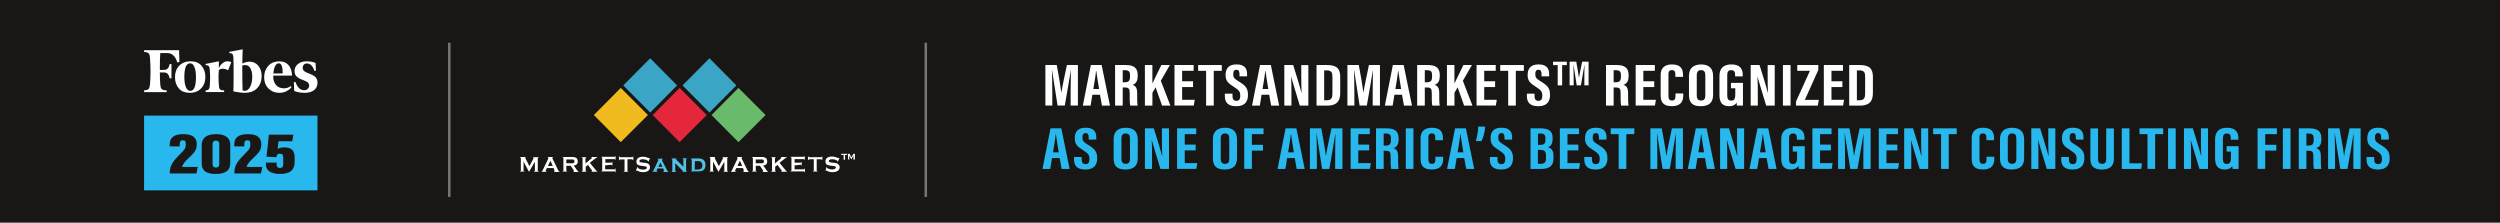<?xml version="1.0" encoding="UTF-8"?>
<svg id="Layer_1" xmlns="http://www.w3.org/2000/svg" version="1.1" viewBox="0 0 988 88">
  <!-- Generator: Adobe Illustrator 29.4.0, SVG Export Plug-In . SVG Version: 2.1.0 Build 152)  -->
  <defs>
    <style>
      .st0 {
        fill: #e4273a;
      }

      .st0, .st1, .st2, .st3 {
        fill-rule: evenodd;
      }

      .st4 {
        fill: #191715;
      }

      .st5 {
        fill: #fff;
      }

      .st6 {
        fill: #28b8ed;
      }

      .st7 {
        fill: #1a1816;
      }

      .st1 {
        fill: #3ba5c6;
      }

      .st2 {
        fill: #69bb6b;
      }

      .st3 {
        fill: #f0bb1e;
      }

      .st8 {
        fill: none;
        opacity: .4;
        stroke: #fff;
        stroke-miterlimit: 10;
      }

      .st9 {
        fill: #50c2e5;
      }
    </style>
  </defs>
  <rect class="st4" width="988" height="88"/>
  <g>
    <path class="st5" d="M95.78,25.09c0-2.01.03-3.87.14-5.6l-5.29,1v.48l.52.07c.38.03.62.17.76.38.14.24.24.59.31,1.11.07,1,.14,3.29.1,6.88,0,3.56-.03,5.81-.1,6.68,1.9.42,3.39.59,4.5.59,2.08,0,3.7-.59,4.88-1.8,1.18-1.18,1.8-2.84,1.8-4.88,0-1.63-.45-2.97-1.35-4.05-.9-1.07-2.04-1.59-3.39-1.59-.9,0-1.83.24-2.87.73ZM95.88,35.75c-.07-1.11-.14-4.43-.14-9.86.31-.1.73-.17,1.25-.17.83,0,1.49.42,1.97,1.28.48.86.73,1.9.73,3.22,0,1.63-.28,2.94-.83,4.05-.55,1.07-1.25,1.63-2.11,1.63-.28-.07-.55-.1-.86-.14ZM70.78,19.84h-13.83v.69l.73.07c.55.1.93.31,1.18.62.24.35.38.9.42,1.66.28,3.74.28,7.23,0,10.45-.07.76-.21,1.31-.42,1.66-.24.35-.62.55-1.18.62l-.73.1v.69h8.92v-.69l-.93-.07c-.46-.04-.89-.26-1.18-.62-.24-.35-.38-.9-.42-1.66-.1-1.38-.17-2.97-.17-4.74l1.87.03c1,.03,1.69.8,2.04,2.32h.69v-5.64h-.69c-.35,1.49-1,2.25-2.04,2.28l-1.87.03c0-3.11.07-5.33.17-6.68h2.73c1.94,0,3.25,1.25,4.01,3.74l.83-.24-.14-4.63ZM69.15,30.49c0,1.8.52,3.29,1.52,4.46,1,1.18,2.49,1.73,4.36,1.73s3.39-.59,4.5-1.8c1.11-1.18,1.63-2.66,1.63-4.46s-.52-3.29-1.52-4.46-2.49-1.73-4.36-1.73-3.39.59-4.5,1.8c-1.11,1.18-1.63,2.66-1.63,4.46ZM76.86,26.55c.42,1,.59,2.32.59,3.91,0,3.67-.76,5.46-2.25,5.46-.76,0-1.35-.52-1.76-1.56-.42-1.04-.59-2.35-.59-3.91,0-3.63.76-5.43,2.25-5.43.76-.03,1.35.48,1.76,1.52ZM106.09,34.95c1.14,1.14,2.59,1.73,4.32,1.73,1.07,0,2.01-.21,2.84-.66.83-.42,1.49-.93,1.94-1.56l-.35-.42c-.76.59-1.63.86-2.63.86-1.38,0-2.46-.45-3.18-1.38-.76-.93-1.11-2.11-1.04-3.63h7.4c0-1.66-.42-3.01-1.28-4.08-.86-1.04-2.08-1.56-3.63-1.56-1.94,0-3.42.62-4.5,1.83s-1.59,2.7-1.59,4.46.55,3.25,1.69,4.39h0ZM108.65,26.27c.38-.83.86-1.25,1.52-1.25,1.04,0,1.56,1.31,1.56,3.98l-3.67.07c.03-1.04.21-1.97.59-2.8h0ZM124.7,24.89c-.93-.42-2.11-.66-3.53-.66s-2.59.38-3.46,1.11-1.31,1.63-1.31,2.7c0,.93.28,1.66.8,2.18s1.35.97,2.42,1.35c.97.35,1.66.69,2.01,1,.35.35.55.73.55,1.25,0,.48-.17.93-.55,1.28-.35.38-.83.55-1.45.55-1.52,0-2.66-1.11-3.46-3.32l-.59.17.14,3.46c1.25.48,2.63.73,4.15.73s2.8-.35,3.7-1.07c.9-.69,1.35-1.69,1.35-2.94,0-.83-.21-1.52-.66-2.04-.45-.52-1.18-.97-2.21-1.38-1.14-.42-1.94-.8-2.35-1.14s-.62-.76-.62-1.28.14-.93.45-1.28.69-.48,1.18-.48c1.38,0,2.39,1,3.01,2.97l.59-.17-.14-2.97ZM91.42,24.57c-.48-.24-1-.35-1.59-.35s-1.18.24-1.83.73-1.14,1.14-1.52,2.04l.03-2.77-5.26,1.04v.48l.52.03c.66.07,1.04.59,1.11,1.52.21,2.14.21,4.43,0,6.85-.07.93-.45,1.42-1.11,1.52l-.52.07v.66h7.33v-.66l-.93-.07c-.66-.07-1.04-.59-1.11-1.52-.21-2.01-.24-4.15-.07-6.36.21-.35.66-.55,1.35-.62.69-.07,1.49.14,2.32.62l1.28-3.22Z"/>
    <rect class="st6" x="56.94" y="45.68" width="68.52" height="29.55"/>
    <g>
      <path class="st7" d="M67.1,68.57v-.37c.01-2.99,1.63-4.84,3.73-6.95,1.95-1.96,2.59-2.5,2.59-4.18,0-1.14-.17-1.63-1.17-1.63-.9,0-1.21.5-1.21,1.52v.91h-3.96v-.83c0-1.83.81-4.04,5.38-4.04,4.1,0,5.3,1.73,5.3,4.1s-1.19,3.43-3.28,5.45c-1.1,1.01-2.35,2.39-2.52,3.43h6.2l-.53,2.58h-10.53Z"/>
      <path class="st7" d="M91,57.17v7.27c0,2.39-1.24,4.33-5.77,4.33s-5.52-2.01-5.52-4.31v-7.16c0-2.77,1.97-4.3,5.67-4.3s5.63,1.54,5.63,4.17ZM84.01,56.93v7.88c0,.89.36,1.4,1.33,1.4s1.31-.55,1.31-1.45v-7.88c0-.77-.3-1.31-1.31-1.31-.95,0-1.33.51-1.33,1.36Z"/>
      <path class="st7" d="M92.61,68.57v-.37c.01-2.99,1.63-4.84,3.73-6.95,1.95-1.96,2.59-2.5,2.59-4.18,0-1.14-.17-1.63-1.17-1.63-.9,0-1.21.5-1.21,1.52v.91h-3.96v-.83c0-1.83.81-4.04,5.38-4.04,4.1,0,5.3,1.73,5.3,4.1s-1.19,3.43-3.28,5.45c-1.1,1.01-2.35,2.39-2.52,3.43h6.2l-.53,2.58h-10.53Z"/>
      <path class="st7" d="M115.49,55.83h-5.42c-.08,1.05-.23,2.36-.32,3.09.47-.44,1.57-.68,2.65-.68,2.91,0,4.04,1.45,4.04,3.86v1.89c0,2.61-1.15,4.76-5.75,4.76s-5.62-1.95-5.62-4.04v-.44h4.25v.78c0,.66.25,1.32,1.29,1.32s1.33-.52,1.33-1.83v-2.22c0-1.16-.32-1.58-1.31-1.58-.92,0-1.27.38-1.39,1.39l-3.94-.22c.33-2.32.72-6.08.94-8.69h9.69l-.44,2.61Z"/>
    </g>
  </g>
  <g>
    <g>
      <path class="st5" d="M423.12,35.76c0-2.72.04-6.12.09-7.96h-.03c-.45,2.78-1.53,9.28-2.38,13.92h-2.85c-.63-4.17-1.73-11.01-2.17-13.94h-.06c.06,1.87.15,5.5.15,8.25v5.69h-2.74v-16.03h4.5c.76,4.07,1.55,8.64,1.81,10.89h.03c.32-2.27,1.38-7.04,2.17-10.89h4.35v16.03h-2.87v-5.96Z"/>
      <path class="st5" d="M431.7,37.44l-.69,4.29h-3.07l3.16-16.03h4.27l3.28,16.03h-3.16l-.77-4.29h-3.02ZM434.36,35.17c-.45-2.72-.88-5.31-1.1-7.12h-.11c-.08,1.32-.67,4.75-1.06,7.12h2.28Z"/>
      <path class="st5" d="M443.7,34.56v7.17h-3.02v-16.03h4.19c2.98,0,4.74.98,4.74,3.86v.61c0,2.46-1.24,3.09-2,3.35,1.14.44,1.8,1.11,1.8,3.29,0,1.35-.03,3.95.18,4.93h-2.92c-.26-.97-.21-3.6-.21-4.77,0-1.95-.31-2.4-2.06-2.4h-.7ZM443.7,32.52h.69c1.6,0,2.19-.49,2.19-2.24v-.55c0-1.24-.31-1.99-2.03-1.99h-.85v4.78Z"/>
      <path class="st5" d="M452.45,25.7h2.97v7.24h.03c.75-1.58,2.43-5.04,3.51-7.24h3.37l-3.57,6.23,3.78,9.8h-3.29l-2.56-7.22-1.26,2.16v5.06h-2.97v-16.03Z"/>
      <path class="st5" d="M471.49,34.4h-4.31v5.05h4.97l-.38,2.27h-7.61v-16.03h7.57v2.29h-4.55v4.14h4.31v2.27Z"/>
      <path class="st5" d="M476.66,27.99h-3.15v-2.29h9.33v2.29h-3.17v13.74h-3.02v-13.74Z"/>
      <path class="st5" d="M487.08,37.01v.99c0,1.19.44,1.86,1.59,1.86s1.48-.91,1.48-1.95c0-1.72-.45-2.26-2.56-3.61-2.11-1.36-3.24-2.23-3.24-4.61,0-2.11.78-4.25,4.32-4.24,3.62,0,4.18,2.11,4.18,3.85v.86h-3v-.79c0-1.12-.23-1.79-1.23-1.79s-1.24.7-1.24,1.76c0,1.13.26,1.69,1.99,2.72,2.93,1.77,3.83,2.8,3.83,5.49,0,2.27-.97,4.43-4.63,4.43s-4.51-1.89-4.51-4v-.95h3.02Z"/>
      <path class="st5" d="M498.57,37.44l-.69,4.29h-3.07l3.16-16.03h4.27l3.28,16.03h-3.16l-.77-4.29h-3.01ZM501.23,35.17c-.45-2.72-.88-5.31-1.1-7.12h-.11c-.08,1.32-.67,4.75-1.06,7.12h2.28Z"/>
      <path class="st5" d="M507.56,41.73v-16.03h3.5c.78,2.26,3.12,10.18,3.33,11.03h.03c-.14-1.97-.15-4.23-.15-6.86v-4.16h2.79v16.03h-3.37c-.62-1.92-3.23-10.71-3.42-11.38h-.03c.14,1.94.13,4.11.13,7v4.38h-2.82Z"/>
      <path class="st5" d="M520.29,25.7h4.19c4.16,0,5.17,1.76,5.17,4.74v6.15c0,2.45-.51,5.15-5.17,5.15h-4.19v-16.03ZM523.31,39.62h.97c1.99,0,2.29-1.05,2.29-2.71v-6.68c0-1.47-.32-2.42-2.31-2.42h-.95v11.8Z"/>
      <path class="st5" d="M542.49,35.76c0-2.72.04-6.12.09-7.96h-.03c-.45,2.78-1.54,9.28-2.38,13.92h-2.85c-.63-4.17-1.73-11.01-2.17-13.94h-.06c.06,1.87.15,5.5.15,8.25v5.69h-2.74v-16.03h4.5c.76,4.07,1.55,8.64,1.81,10.89h.03c.32-2.27,1.38-7.04,2.17-10.89h4.35v16.03h-2.87v-5.96Z"/>
      <path class="st5" d="M551.07,37.44l-.69,4.29h-3.08l3.16-16.03h4.27l3.28,16.03h-3.16l-.77-4.29h-3.02ZM553.73,35.17c-.45-2.72-.88-5.31-1.1-7.12h-.11c-.08,1.32-.67,4.75-1.06,7.12h2.28Z"/>
      <path class="st5" d="M563.08,34.56v7.17h-3.02v-16.03h4.19c2.98,0,4.74.98,4.74,3.86v.61c0,2.46-1.24,3.09-2,3.35,1.14.44,1.8,1.11,1.8,3.29,0,1.35-.03,3.95.18,4.93h-2.92c-.26-.97-.21-3.6-.21-4.77,0-1.95-.31-2.4-2.06-2.4h-.7ZM563.08,32.52h.69c1.6,0,2.19-.49,2.19-2.24v-.55c0-1.24-.31-1.99-2.03-1.99h-.85v4.78Z"/>
      <path class="st5" d="M571.82,25.7h2.97v7.24h.03c.75-1.58,2.43-5.04,3.51-7.24h3.37l-3.57,6.23,3.78,9.8h-3.29l-2.56-7.22-1.26,2.16v5.06h-2.97v-16.03Z"/>
      <path class="st5" d="M590.87,34.4h-4.31v5.05h4.97l-.38,2.27h-7.61v-16.03h7.57v2.29h-4.55v4.14h4.31v2.27Z"/>
      <path class="st5" d="M596.04,27.99h-3.15v-2.29h9.33v2.29h-3.17v13.74h-3.02v-13.74Z"/>
      <path class="st5" d="M606.45,37.01v.99c0,1.19.44,1.86,1.59,1.86s1.48-.91,1.48-1.95c0-1.72-.45-2.26-2.56-3.61-2.11-1.36-3.24-2.23-3.24-4.61,0-2.11.78-4.25,4.32-4.24,3.62,0,4.18,2.11,4.18,3.85v.86h-3v-.79c0-1.12-.23-1.79-1.23-1.79s-1.24.7-1.24,1.76c0,1.13.26,1.69,1.99,2.72,2.93,1.77,3.83,2.8,3.83,5.49,0,2.27-.97,4.43-4.63,4.43s-4.51-1.89-4.51-4v-.95h3.02Z"/>
      <path class="st5" d="M615.59,25.73h-1.83v-1.34h5.44v1.34h-1.84v8.01h-1.76v-8.01Z"/>
      <path class="st5" d="M626.13,30.26c0-1.59.02-3.57.06-4.64h-.02c-.26,1.62-.89,5.41-1.39,8.11h-1.66c-.37-2.43-1.01-6.42-1.27-8.13h-.03c.03,1.09.09,3.2.09,4.81v3.32h-1.6v-9.35h2.62c.44,2.38.9,5.04,1.06,6.35h.02c.19-1.33.8-4.11,1.26-6.35h2.54v9.35h-1.67v-3.48Z"/>
      <path class="st5" d="M637.71,34.56v7.17h-3.02v-16.03h4.19c2.98,0,4.74.98,4.74,3.86v.61c0,2.46-1.24,3.09-2,3.35,1.14.44,1.8,1.11,1.8,3.29,0,1.35-.03,3.95.18,4.93h-2.92c-.26-.97-.21-3.6-.21-4.77,0-1.95-.31-2.4-2.06-2.4h-.7ZM637.71,32.52h.69c1.6,0,2.19-.49,2.19-2.24v-.55c0-1.24-.31-1.99-2.03-1.99h-.85v4.78Z"/>
      <path class="st5" d="M653.75,34.4h-4.31v5.05h4.97l-.38,2.27h-7.61v-16.03h7.57v2.29h-4.55v4.14h4.31v2.27Z"/>
      <path class="st5" d="M665.22,36.93v.62c0,1.83-.37,4.4-4.52,4.4-3.63,0-4.4-1.86-4.4-4.3v-8.08c0-2.47,1.37-4.11,4.45-4.11,3.68,0,4.38,1.99,4.38,4.21v.72h-3.03v-1.01c0-1.07-.31-1.67-1.36-1.67s-1.37.58-1.37,1.68v8.48c0,1.05.25,1.86,1.4,1.86s1.38-.71,1.38-1.9v-.9h3.06Z"/>
      <path class="st5" d="M677.02,29.95v7.49c0,3.07-1.59,4.53-4.92,4.53s-4.62-1.49-4.62-4.48v-7.55c0-3.07,1.89-4.47,4.81-4.47s4.72,1.4,4.72,4.49ZM670.56,29.71v8.06c0,1.33.59,1.96,1.68,1.96,1.17,0,1.7-.58,1.7-1.99v-8.05c0-1.27-.48-1.98-1.7-1.98-1.09,0-1.67.64-1.67,1.99Z"/>
      <path class="st5" d="M688.82,41.73h-2.36c-.08-.28-.14-.86-.17-1.2-.54,1.07-1.68,1.44-2.95,1.44-2.88,0-3.81-1.71-3.81-4.43v-7.53c0-2.62,1.25-4.55,4.65-4.55,4.12,0,4.55,2.48,4.55,4.2v.52h-3.02v-.64c0-.85-.15-1.82-1.53-1.82-1.1,0-1.57.62-1.57,1.9v8.2c0,1.28.45,1.95,1.55,1.95,1.31,0,1.63-.9,1.63-2.55v-2.34h-1.71v-2.13h4.74v8.97Z"/>
      <path class="st5" d="M691.87,41.73v-16.03h3.5c.78,2.26,3.12,10.18,3.33,11.03h.03c-.14-1.97-.15-4.23-.15-6.86v-4.16h2.79v16.03h-3.37c-.62-1.92-3.23-10.71-3.42-11.38h-.03c.14,1.94.13,4.11.13,7v4.38h-2.82Z"/>
      <path class="st5" d="M707.63,25.7v16.03h-3.02v-16.03h3.02Z"/>
      <path class="st5" d="M709.79,40.09l5.49-12.1h-5v-2.29h8.32v1.93l-5.31,11.83h5.49l-.38,2.27h-8.61v-1.64Z"/>
      <path class="st5" d="M728.11,34.4h-4.31v5.05h4.97l-.38,2.27h-7.61v-16.03h7.57v2.29h-4.55v4.14h4.31v2.27Z"/>
      <path class="st5" d="M730.81,25.7h4.19c4.16,0,5.17,1.76,5.17,4.74v6.15c0,2.45-.51,5.15-5.17,5.15h-4.19v-16.03ZM733.84,39.62h.97c1.99,0,2.29-1.05,2.29-2.71v-6.68c0-1.47-.32-2.42-2.31-2.42h-.95v11.8Z"/>
    </g>
    <g>
      <path class="st6" d="M415.76,62.46l-.69,4.29h-3.07l3.16-16.03h4.27l3.28,16.03h-3.16l-.77-4.29h-3.02ZM418.42,60.19c-.45-2.72-.88-5.31-1.1-7.12h-.11c-.08,1.32-.67,4.75-1.06,7.12h2.28Z"/>
      <path class="st6" d="M427.48,62.03v.99c0,1.19.44,1.86,1.59,1.86s1.48-.91,1.48-1.95c0-1.72-.45-2.26-2.56-3.61-2.11-1.36-3.24-2.23-3.24-4.61,0-2.11.78-4.25,4.32-4.24,3.62,0,4.18,2.11,4.18,3.85v.86h-3v-.79c0-1.12-.23-1.79-1.23-1.79s-1.24.7-1.24,1.76c0,1.13.26,1.69,1.99,2.72,2.93,1.77,3.83,2.8,3.83,5.49,0,2.27-.97,4.43-4.63,4.43s-4.51-1.89-4.51-4v-.95h3.02Z"/>
      <path class="st6" d="M449.65,54.97v7.49c0,3.07-1.59,4.53-4.92,4.53s-4.62-1.49-4.62-4.48v-7.55c0-3.07,1.89-4.47,4.81-4.47s4.72,1.4,4.72,4.49ZM443.19,54.73v8.06c0,1.33.59,1.96,1.68,1.96,1.17,0,1.7-.58,1.7-1.99v-8.05c0-1.27-.48-1.98-1.7-1.98-1.09,0-1.67.64-1.67,1.99Z"/>
      <path class="st6" d="M452.48,66.75v-16.03h3.5c.78,2.26,3.12,10.18,3.33,11.03h.03c-.14-1.97-.15-4.23-.15-6.86v-4.16h2.79v16.03h-3.37c-.62-1.92-3.23-10.71-3.42-11.38h-.03c.14,1.94.13,4.12.13,7v4.38h-2.82Z"/>
      <path class="st6" d="M472.52,59.43h-4.31v5.05h4.97l-.38,2.27h-7.61v-16.03h7.57v2.29h-4.55v4.14h4.31v2.27Z"/>
      <path class="st6" d="M488.88,54.97v7.49c0,3.07-1.59,4.53-4.92,4.53s-4.62-1.49-4.62-4.48v-7.55c0-3.07,1.89-4.47,4.81-4.47s4.72,1.4,4.72,4.49ZM482.43,54.73v8.06c0,1.33.59,1.96,1.68,1.96,1.17,0,1.7-.58,1.7-1.99v-8.05c0-1.27-.48-1.98-1.7-1.98-1.09,0-1.67.64-1.67,1.99Z"/>
      <path class="st6" d="M491.71,50.72h7.64v2.29h-4.61v4.22h4.39v2.29h-4.39v7.23h-3.02v-16.03Z"/>
      <path class="st6" d="M508.67,62.46l-.69,4.29h-3.08l3.16-16.03h4.27l3.28,16.03h-3.16l-.77-4.29h-3.02ZM511.33,60.19c-.45-2.72-.88-5.31-1.1-7.12h-.11c-.08,1.32-.67,4.75-1.06,7.12h2.28Z"/>
      <path class="st6" d="M527.67,60.79c0-2.72.04-6.12.09-7.96h-.03c-.45,2.78-1.54,9.28-2.38,13.92h-2.85c-.63-4.17-1.73-11.01-2.17-13.94h-.06c.06,1.87.15,5.5.15,8.25v5.69h-2.74v-16.03h4.5c.76,4.08,1.55,8.64,1.81,10.89h.03c.32-2.27,1.38-7.04,2.17-10.89h4.35v16.03h-2.87v-5.96Z"/>
      <path class="st6" d="M541.1,59.43h-4.31v5.05h4.97l-.38,2.27h-7.61v-16.03h7.57v2.29h-4.55v4.14h4.31v2.27Z"/>
      <path class="st6" d="M546.82,59.58v7.17h-3.02v-16.03h4.19c2.98,0,4.74.98,4.74,3.86v.61c0,2.46-1.24,3.09-2,3.34,1.14.44,1.8,1.11,1.8,3.29,0,1.35-.03,3.95.18,4.93h-2.92c-.26-.97-.21-3.6-.21-4.77,0-1.96-.31-2.4-2.06-2.4h-.7ZM546.82,57.54h.69c1.6,0,2.19-.49,2.19-2.24v-.55c0-1.24-.31-1.99-2.03-1.99h-.85v4.78Z"/>
      <path class="st6" d="M558.59,50.72v16.03h-3.02v-16.03h3.02Z"/>
      <path class="st6" d="M570.34,61.96v.62c0,1.83-.37,4.4-4.52,4.4-3.63,0-4.4-1.86-4.4-4.3v-8.08c0-2.47,1.37-4.12,4.45-4.12,3.68,0,4.38,1.99,4.38,4.21v.72h-3.03v-1.01c0-1.07-.31-1.67-1.36-1.67s-1.37.58-1.37,1.68v8.48c0,1.05.25,1.86,1.4,1.86s1.38-.71,1.38-1.9v-.9h3.06Z"/>
      <path class="st6" d="M575.66,62.46l-.69,4.29h-3.08l3.16-16.03h4.27l3.28,16.03h-3.16l-.77-4.29h-3.02ZM578.32,60.19c-.45-2.72-.88-5.31-1.1-7.12h-.11c-.08,1.32-.67,4.75-1.06,7.12h2.28Z"/>
      <path class="st6" d="M583.27,55.74c.57-1.97.91-4.14.91-5.72h2.76c-.08,2.32-.91,4.77-1.46,5.72h-2.21Z"/>
      <path class="st6" d="M591.81,62.03v.99c0,1.19.44,1.86,1.59,1.86s1.48-.91,1.48-1.95c0-1.72-.45-2.26-2.56-3.61-2.11-1.36-3.24-2.23-3.24-4.61,0-2.11.78-4.25,4.32-4.24,3.62,0,4.18,2.11,4.18,3.85v.86h-3v-.79c0-1.12-.23-1.79-1.23-1.79s-1.24.7-1.24,1.76c0,1.13.26,1.69,1.99,2.72,2.93,1.77,3.83,2.8,3.83,5.49,0,2.27-.97,4.43-4.63,4.43s-4.51-1.89-4.51-4v-.95h3.02Z"/>
      <path class="st6" d="M604.86,50.72h4.02c3.39,0,4.7,1.3,4.7,3.65v.59c0,2.27-.96,2.93-1.82,3.22.87.29,2.18.88,2.18,3.22v1.22c0,2.71-1.38,4.14-4.79,4.14h-4.29v-16.03ZM608.55,57.25c1.69,0,2.2-.43,2.2-2.02v-.63c0-1.33-.58-1.84-2.02-1.84h-.93v4.49h.76ZM607.78,64.73h1.01c1.75,0,2.18-.63,2.18-2.18v-1.07c0-1.56-.48-2.24-2.41-2.24h-.78v5.49Z"/>
      <path class="st6" d="M623.79,59.43h-4.31v5.05h4.97l-.38,2.27h-7.61v-16.03h7.57v2.29h-4.55v4.14h4.31v2.27Z"/>
      <path class="st6" d="M629.13,62.03v.99c0,1.19.44,1.86,1.59,1.86s1.48-.91,1.48-1.95c0-1.72-.45-2.26-2.56-3.61-2.11-1.36-3.24-2.23-3.24-4.61,0-2.11.78-4.25,4.32-4.24,3.62,0,4.18,2.11,4.18,3.85v.86h-3v-.79c0-1.12-.23-1.79-1.23-1.79s-1.24.7-1.24,1.76c0,1.13.26,1.69,1.99,2.72,2.93,1.77,3.83,2.8,3.83,5.49,0,2.27-.97,4.43-4.63,4.43s-4.51-1.89-4.51-4v-.95h3.02Z"/>
      <path class="st6" d="M639.7,53.01h-3.15v-2.29h9.33v2.29h-3.17v13.74h-3.02v-13.74Z"/>
      <path class="st6" d="M662.22,60.79c0-2.72.04-6.12.09-7.96h-.03c-.45,2.78-1.54,9.28-2.38,13.92h-2.85c-.63-4.17-1.73-11.01-2.17-13.94h-.06c.06,1.87.15,5.5.15,8.25v5.69h-2.74v-16.03h4.5c.76,4.08,1.55,8.64,1.81,10.89h.03c.32-2.27,1.38-7.04,2.17-10.89h4.35v16.03h-2.87v-5.96Z"/>
      <path class="st6" d="M670.8,62.46l-.69,4.29h-3.08l3.16-16.03h4.27l3.28,16.03h-3.16l-.77-4.29h-3.02ZM673.46,60.19c-.45-2.72-.88-5.31-1.1-7.12h-.11c-.08,1.32-.67,4.75-1.06,7.12h2.28Z"/>
      <path class="st6" d="M679.78,66.75v-16.03h3.5c.78,2.26,3.12,10.18,3.33,11.03h.03c-.14-1.97-.15-4.23-.15-6.86v-4.16h2.79v16.03h-3.37c-.62-1.92-3.23-10.71-3.42-11.38h-.03c.14,1.94.13,4.12.13,7v4.38h-2.82Z"/>
      <path class="st6" d="M695.16,62.46l-.69,4.29h-3.08l3.16-16.03h4.27l3.28,16.03h-3.16l-.77-4.29h-3.02ZM697.81,60.19c-.45-2.72-.88-5.31-1.1-7.12h-.11c-.08,1.32-.67,4.75-1.06,7.12h2.28Z"/>
      <path class="st6" d="M713.24,66.75h-2.36c-.08-.28-.14-.86-.17-1.2-.54,1.07-1.68,1.44-2.95,1.44-2.88,0-3.81-1.71-3.81-4.42v-7.53c0-2.62,1.25-4.55,4.65-4.55,4.12,0,4.55,2.48,4.55,4.2v.52h-3.02v-.64c0-.85-.15-1.82-1.53-1.82-1.1,0-1.57.62-1.57,1.9v8.2c0,1.28.45,1.95,1.55,1.95,1.31,0,1.63-.9,1.63-2.55v-2.34h-1.71v-2.13h4.74v8.97Z"/>
      <path class="st6" d="M723.59,59.43h-4.31v5.05h4.97l-.38,2.27h-7.61v-16.03h7.57v2.29h-4.55v4.14h4.31v2.27Z"/>
      <path class="st6" d="M736.4,60.79c0-2.72.04-6.12.09-7.96h-.03c-.45,2.78-1.54,9.28-2.38,13.92h-2.85c-.63-4.17-1.73-11.01-2.17-13.94h-.06c.06,1.87.15,5.5.15,8.25v5.69h-2.74v-16.03h4.5c.76,4.08,1.55,8.64,1.81,10.89h.03c.32-2.27,1.38-7.04,2.17-10.89h4.35v16.03h-2.87v-5.96Z"/>
      <path class="st6" d="M749.83,59.43h-4.31v5.05h4.97l-.38,2.27h-7.61v-16.03h7.57v2.29h-4.55v4.14h4.31v2.27Z"/>
      <path class="st6" d="M752.53,66.75v-16.03h3.5c.78,2.26,3.12,10.18,3.33,11.03h.03c-.14-1.97-.15-4.23-.15-6.86v-4.16h2.79v16.03h-3.37c-.62-1.92-3.23-10.71-3.42-11.38h-.03c.14,1.94.13,4.12.13,7v4.38h-2.82Z"/>
      <path class="st6" d="M767.12,53.01h-3.15v-2.29h9.33v2.29h-3.17v13.74h-3.02v-13.74Z"/>
      <path class="st6" d="M788.14,61.96v.62c0,1.83-.37,4.4-4.52,4.4-3.63,0-4.4-1.86-4.4-4.3v-8.08c0-2.47,1.37-4.12,4.45-4.12,3.68,0,4.38,1.99,4.38,4.21v.72h-3.03v-1.01c0-1.07-.31-1.67-1.36-1.67s-1.37.58-1.37,1.68v8.48c0,1.05.25,1.86,1.4,1.86s1.38-.71,1.38-1.9v-.9h3.06Z"/>
      <path class="st6" d="M799.94,54.97v7.49c0,3.07-1.59,4.53-4.92,4.53s-4.62-1.49-4.62-4.48v-7.55c0-3.07,1.89-4.47,4.81-4.47s4.72,1.4,4.72,4.49ZM793.48,54.73v8.06c0,1.33.59,1.96,1.68,1.96,1.17,0,1.7-.58,1.7-1.99v-8.05c0-1.27-.48-1.98-1.7-1.98-1.09,0-1.67.64-1.67,1.99Z"/>
      <path class="st6" d="M802.77,66.75v-16.03h3.5c.78,2.26,3.12,10.18,3.33,11.03h.03c-.14-1.97-.15-4.23-.15-6.86v-4.16h2.79v16.03h-3.37c-.62-1.92-3.23-10.71-3.42-11.38h-.03c.14,1.94.13,4.12.13,7v4.38h-2.82Z"/>
      <path class="st6" d="M817.62,62.03v.99c0,1.19.44,1.86,1.59,1.86s1.48-.91,1.48-1.95c0-1.72-.45-2.26-2.56-3.61-2.11-1.36-3.24-2.23-3.24-4.61,0-2.11.78-4.25,4.32-4.24,3.62,0,4.18,2.11,4.18,3.85v.86h-3v-.79c0-1.12-.23-1.79-1.23-1.79s-1.24.7-1.24,1.76c0,1.13.26,1.69,1.99,2.72,2.93,1.77,3.83,2.8,3.83,5.49,0,2.27-.97,4.43-4.63,4.43s-4.51-1.89-4.51-4v-.95h3.02Z"/>
      <path class="st6" d="M829.15,50.72v12.2c0,1.17.47,1.84,1.64,1.84s1.59-.75,1.59-1.83v-12.2h3.03v12.15c0,2.53-1.4,4.12-4.67,4.12s-4.61-1.38-4.61-4.11v-12.16h3.02Z"/>
      <path class="st6" d="M838.54,50.72h3.02v13.82h4.93l-.26,2.21h-7.7v-16.03Z"/>
      <path class="st6" d="M848.7,53.01h-3.15v-2.29h9.33v2.29h-3.17v13.74h-3.02v-13.74Z"/>
      <path class="st6" d="M859.84,50.72v16.03h-3.02v-16.03h3.02Z"/>
      <path class="st6" d="M863.1,66.75v-16.03h3.5c.78,2.26,3.12,10.18,3.33,11.03h.03c-.14-1.97-.15-4.23-.15-6.86v-4.16h2.79v16.03h-3.37c-.62-1.92-3.23-10.71-3.42-11.38h-.03c.14,1.94.13,4.12.13,7v4.38h-2.82Z"/>
      <path class="st6" d="M884.7,66.75h-2.36c-.08-.28-.14-.86-.17-1.2-.54,1.07-1.68,1.44-2.95,1.44-2.88,0-3.81-1.71-3.81-4.42v-7.53c0-2.62,1.25-4.55,4.65-4.55,4.12,0,4.55,2.48,4.55,4.2v.52h-3.02v-.64c0-.85-.15-1.82-1.53-1.82-1.1,0-1.57.62-1.57,1.9v8.2c0,1.28.45,1.95,1.55,1.95,1.31,0,1.63-.9,1.63-2.55v-2.34h-1.71v-2.13h4.74v8.97Z"/>
      <path class="st6" d="M892.18,50.72h7.64v2.29h-4.61v4.22h4.39v2.29h-4.39v7.23h-3.02v-16.03Z"/>
      <path class="st6" d="M905.21,50.72v16.03h-3.02v-16.03h3.02Z"/>
      <path class="st6" d="M911.49,59.58v7.17h-3.02v-16.03h4.19c2.98,0,4.74.98,4.74,3.86v.61c0,2.46-1.24,3.09-2,3.34,1.14.44,1.8,1.11,1.8,3.29,0,1.35-.03,3.95.18,4.93h-2.92c-.26-.97-.21-3.6-.21-4.77,0-1.96-.31-2.4-2.06-2.4h-.7ZM911.49,57.54h.69c1.6,0,2.19-.49,2.19-2.24v-.55c0-1.24-.31-1.99-2.03-1.99h-.85v4.78Z"/>
      <path class="st6" d="M930.05,60.79c0-2.72.04-6.12.09-7.96h-.03c-.45,2.78-1.54,9.28-2.38,13.92h-2.85c-.63-4.17-1.73-11.01-2.17-13.94h-.06c.06,1.87.15,5.5.15,8.25v5.69h-2.74v-16.03h4.5c.76,4.08,1.55,8.64,1.81,10.89h.03c.32-2.27,1.38-7.04,2.17-10.89h4.35v16.03h-2.87v-5.96Z"/>
      <path class="st6" d="M938.28,62.03v.99c0,1.19.44,1.86,1.59,1.86s1.48-.91,1.48-1.95c0-1.72-.45-2.26-2.56-3.61-2.11-1.36-3.24-2.23-3.24-4.61,0-2.11.78-4.25,4.32-4.24,3.62,0,4.18,2.11,4.18,3.85v.86h-3v-.79c0-1.12-.23-1.79-1.23-1.79s-1.24.7-1.24,1.76c0,1.13.26,1.69,1.99,2.72,2.93,1.77,3.83,2.8,3.83,5.49,0,2.27-.97,4.43-4.63,4.43s-4.51-1.89-4.51-4v-.95h3.02Z"/>
    </g>
  </g>
  <g>
    <g>
      <polygon class="st1" points="280.38 23.03 291.01 33.75 280.38 44.47 269.74 33.75 280.38 23.03"/>
      <polygon class="st1" points="256.96 23.03 267.59 33.75 256.96 44.47 246.32 33.75 256.96 23.03"/>
      <polygon class="st3" points="245.33 34.74 256.05 45.46 245.33 56.18 234.69 45.46 245.33 34.74"/>
      <polygon class="st0" points="268.58 34.74 279.3 45.46 268.58 56.18 257.95 45.46 268.58 34.74"/>
      <polygon class="st2" points="291.84 34.74 302.56 45.46 291.84 56.18 281.2 45.46 291.84 34.74"/>
      <path class="st5" d="M209.05,67.89l-2.14-4.04v3.55c0,.08,0,.16.08.16,0,.08.08.08.25.08v.16h-1.73v-.16c.08,0,.16-.08.25-.08s.08-.08.08-.16v-4.95c0-.08,0-.16-.08-.16,0,0-.08-.08-.25-.08v-.16h2.23v.16c-.16,0-.16.08-.16.25,0,.08,0,.16.08.16l1.57,3.05,1.57-2.97c.08-.16.08-.25.08-.25,0-.08-.08-.16-.25-.16v-.16h2.23v.16c-.08,0-.16.08-.25.08s-.08.08-.08.16v4.95c0,.08,0,.16.08.16q.08.08.25.08v.16h-1.81v-.16c.08,0,.16-.08.25-.08s.08-.08.08-.16v-3.55l-2.31,3.96h0ZM218.78,66.41h-2.64l-.41.82c-.08.08-.08.16-.08.25,0,.16.08.25.33.25v.16h-1.9v-.16c.08,0,.16-.08.25-.16.08-.08.08-.16.16-.33l2.14-4.45c.08-.16.08-.25.08-.33,0-.16-.08-.25-.25-.25v-.16h2.06v.16c-.16.08-.25.16-.25.25s0,.16.08.25l2.23,4.54c.08.16.16.33.25.41.08.08.16.08.25.16v.16h-2.14v-.16c.16,0,.25-.16.25-.25s0-.16-.08-.25l-.33-.91h0ZM218.45,65.58l-.91-2.06-.99,2.06h1.9ZM223.81,65.5v1.9c0,.08,0,.16.08.16s.08.08.25.08v.16h-1.81v-.16c.08,0,.16-.08.25-.08,0,0,.08-.08.08-.16v-4.95c0-.08,0-.16-.08-.16,0,0-.08-.08-.25-.08v-.16h3.63c.41,0,.82,0,1.07.08s.49.16.66.25c.25.16.41.33.49.58s.16.49.16.82c0,.99-.49,1.48-1.57,1.65l1.15,1.65c.16.25.33.49.41.58s.16.16.33.16v.16h-2.06v-.16c.16,0,.25-.08.25-.16s-.08-.16-.16-.41l-1.15-1.73h-1.73ZM223.81,64.51h2.56c.08,0,.25-.08.33-.08.25-.08.33-.33.33-.66s-.08-.49-.33-.66c-.08-.08-.25-.08-.33-.08h-2.56v1.48h0ZM232.38,65.17l-.91.74v1.57c0,.08,0,.16.08.16,0,.08.08.08.16.08v.16h-1.81v-.16c.08,0,.16-.08.25-.08,0,0,.08-.08.08-.16v-4.95c0-.08,0-.16-.08-.16,0,0-.08-.08-.25-.08v-.16h1.81v.16c-.08,0-.16.08-.25.08,0,.08-.08.08-.08.16v2.06l2.39-1.98c.08-.08.16-.16.16-.25s-.08-.16-.25-.16v-.16h2.39v.16c-.08,0-.16,0-.25.08,0,0-.16.16-.41.25l-.33.25-1.98,1.57,2.23,2.72c.16.25.33.41.41.49s.16.16.33.16v.16h-2.31v-.16c.16,0,.25-.08.25-.16,0,0-.08-.16-.16-.33l-1.48-2.06h0ZM239.15,65.34v1.57h3.71c.08,0,.16,0,.16-.08,0,0,.08-.08.08-.25h.16v1.48h-.16c0-.08-.08-.16-.08-.25-.08,0-.08-.08-.16-.08h-5.2v-.16c.08,0,.16-.08.25-.08s.08-.08.08-.16v-4.95c0-.08,0-.16-.08-.16,0,0-.08-.08-.25-.08v-.16h5.2c.08,0,.16,0,.16-.08s.08-.08.08-.25h.16v1.48h-.16c0-.08-.08-.16-.08-.16,0,0-.08-.08-.16-.08h-3.63v1.4h2.39c.08,0,.16,0,.16-.08,0,0,.08-.08.08-.25h.16v1.48h-.16c0-.08-.08-.16-.08-.25-.08,0-.08-.08-.16-.08l-2.47.25h0ZM247.97,63.03v4.45c0,.08,0,.16.08.16,0,.08.08.08.25.08v.16h-1.81v-.16c.08,0,.16-.08.25-.08s.08-.08.08-.16v-4.45h-1.81c-.08,0-.16,0-.16.08s-.08.08-.08.25h-.16v-1.57h.16c0,.08.08.16.08.25,0,0,.08.08.16.08h4.87c.08,0,.16,0,.16-.08.08,0,.08-.08.08-.25h.16v1.48h-.25c0-.08-.08-.16-.08-.25s-.08-.08-.16-.08h-1.81v.08ZM256.88,62.53l-.66,1.4-.08-.08v-.08c0-.08-.08-.16-.25-.33-.49-.33-1.07-.49-1.81-.49-.33,0-.58,0-.82.08-.16.08-.33.16-.41.25s-.16.25-.16.41c0,.25.16.41.41.41.16,0,.41.08.91.16l.66.08c.41,0,.74.08.99.16s.49.16.66.33.33.33.41.58.16.49.16.74c0,.41-.16.74-.41,1.07-.25.25-.58.49-1.07.66-.41.08-.74.16-1.24.16-.74,0-1.48-.16-2.31-.58-.16-.08-.25-.08-.25-.08,0,0-.08,0-.16.08l-.16-.08.66-1.4.16.08v.08c0,.16.08.25.16.33.16.16.49.33.82.41s.74.16,1.07.16c.41,0,.66-.08.99-.16.16-.08.25-.16.33-.25.08-.08.16-.25.16-.41s-.08-.33-.33-.41c-.16-.08-.41-.08-.91-.16l-.66-.08c-.41-.08-.74-.08-.91-.16s-.33-.08-.58-.16c-.25-.16-.49-.33-.58-.58-.16-.25-.16-.49-.16-.82,0-.49.16-.91.49-1.24.41-.41,1.07-.66,1.98-.66.41,0,.74,0,1.07.08s.74.25,1.24.41c.16.08.25.08.33.08s.16,0,.16-.08l.08.08h0ZM283.92,67.89l-2.14-4.04v3.55c0,.08,0,.16.08.16q.08.08.25.08v.16h-1.73v-.16c.08,0,.16-.08.25-.08s.08-.08.08-.16v-4.95c0-.08,0-.16-.08-.16s-.08-.08-.25-.08v-.16h2.23v.16c-.16,0-.16.08-.16.25,0,.08,0,.16.08.16l1.57,3.05,1.57-2.97c.08-.16.08-.25.08-.25,0-.08-.08-.16-.25-.16v-.16h2.23v.16c-.08,0-.16.08-.25.08s-.08.08-.08.16v4.95c0,.08,0,.16.08.16q.08.08.25.08v.16h-1.81v-.16c.08,0,.16-.08.25-.08s.08-.08.08-.16v-3.55l-2.31,3.96h0ZM293.65,66.41h-2.64l-.41.82c-.08.08-.08.16-.08.25,0,.16.08.25.25.25v.16h-1.9v-.16c.08,0,.16-.08.25-.16.08-.08.16-.16.16-.33l2.14-4.45c.08-.16.08-.25.08-.33,0-.16-.08-.25-.25-.25v-.16h2.06v.16c-.16.08-.25.16-.25.25s0,.16.08.25l2.23,4.54c.08.16.16.33.25.41.08.08.16.08.25.16v.16h-2.14v-.16c.16,0,.25-.16.25-.25s0-.16-.08-.25l-.25-.91h0ZM293.32,65.58l-.91-2.06-.99,2.06h1.9ZM298.68,65.5v1.9c0,.08,0,.16.08.16s.08.08.25.08v.16h-1.81v-.16c.08,0,.16-.08.25-.08s.08-.08.08-.16v-4.95c0-.08,0-.16-.08-.16s-.08-.08-.25-.08v-.16h3.63c.41,0,.82,0,1.07.08s.49.16.66.25c.25.16.41.33.49.58s.16.49.16.82c0,.99-.49,1.48-1.57,1.65l1.15,1.65c.16.25.33.49.41.58s.16.16.33.16v.16h-2.14v-.16c.16,0,.25-.08.25-.16s-.08-.16-.16-.41l-1.15-1.73h-1.65ZM298.68,64.51h2.56c.16,0,.25-.08.33-.08.25-.08.33-.33.33-.66s-.08-.49-.33-.66c-.08-.08-.25-.08-.33-.08h-2.56v1.48h0ZM307.26,65.17l-.91.74v1.57c0,.08,0,.16.08.16s.08.08.16.08v.16h-1.81v-.16c.08,0,.16-.08.25-.08s.08-.08.08-.16v-4.95c0-.08,0-.16-.08-.16s-.08-.08-.25-.08v-.16h1.81v.16c-.08,0-.16.08-.25.08q-.08.08-.08.16v2.06l2.39-1.98c.08-.08.16-.16.16-.25s-.08-.16-.25-.16v-.16h2.39v.16c-.08,0-.16,0-.25.08-.08,0-.16.16-.33.25l-.33.25-1.98,1.57,2.23,2.72c.16.25.33.41.41.49s.16.16.33.16v.16h-2.31v-.16c.16,0,.25-.08.25-.16l-.16-.33-1.57-2.06h0ZM314.02,65.34v1.57h3.71c.08,0,.16,0,.16-.08.08,0,.08-.08.08-.25h.16v1.48h-.16c0-.08-.08-.16-.08-.25s-.08-.08-.16-.08h-5.28v-.16c.08,0,.16-.08.25-.08s.08-.08.08-.16v-4.95c0-.08,0-.16-.08-.16s-.08-.08-.25-.08v-.16h5.2c.08,0,.16,0,.16-.08.08,0,.08-.08.08-.25h.16v1.48h-.16c0-.08-.08-.16-.08-.16-.08,0-.08-.08-.16-.08h-3.63v1.4h2.39c.08,0,.16,0,.16-.08.08,0,.08-.08.08-.25h.16v1.48h-.16c0-.08-.08-.16-.08-.25s-.08-.08-.16-.08l-2.39.25h0ZM322.76,62.95v4.45c0,.08,0,.16.08.16q.08.08.25.08v.16h-1.81v-.16c.08,0,.16-.08.25-.08s.08-.08.08-.16v-4.45h-1.81c-.08,0-.16,0-.16.08-.08,0-.08.08-.08.25h-.25v-1.48h.16c0,.08.08.16.08.25.08,0,.08.08.16.08h4.87c.08,0,.16,0,.16-.08s.08-.08.08-.25h.16v1.48h-.16c0-.08-.08-.16-.08-.25s-.08-.08-.16-.08h-1.81ZM331.75,62.53l-.66,1.4-.08-.08v-.08c0-.08-.08-.16-.25-.33-.49-.33-1.07-.49-1.81-.49-.33,0-.58,0-.82.08-.16.08-.33.16-.41.25s-.16.25-.16.41c0,.25.16.41.41.41.16,0,.41.08.91.16l.66.08c.41,0,.74.08.99.16s.49.16.66.33.33.33.49.58c.08.25.16.49.16.74,0,.41-.16.74-.41,1.07-.25.25-.58.49-1.15.66-.41.08-.74.16-1.24.16-.74,0-1.57-.16-2.31-.58-.16-.08-.25-.08-.25-.08,0,0-.08,0-.16.08l-.08-.08.49-1.48.08.08v.08c0,.16.08.25.16.33.16.16.49.33.82.41.41.16.74.16,1.07.16.41,0,.74-.08.99-.16.16-.08.25-.16.33-.25.08-.08.16-.25.16-.41s-.08-.33-.33-.41c-.16-.08-.41-.08-.91-.16l-.66-.08c-.41-.08-.74-.08-.91-.16s-.33-.08-.58-.16c-.25-.16-.49-.33-.58-.58-.16-.25-.16-.49-.16-.82,0-.49.16-.91.49-1.24.41-.41,1.07-.66,1.98-.66.33,0,.74,0,1.07.08s.74.25,1.24.41c.16.08.25.08.33.08s.16,0,.16-.08l.25.16h0Z"/>
      <path class="st9" d="M262.15,66.57h-2.31l-.25.58c-.08.16-.08.25-.08.33,0,.16.08.25.25.25v.16h-1.9v-.16c.08,0,.16-.08.25-.08.08-.08.16-.16.16-.33l1.81-3.79c.08-.16.08-.25.08-.41s-.08-.25-.25-.25v-.16h1.98v.16c-.16.08-.25.16-.25.33,0,.08.08.25.08.41l1.9,3.63c.08.16.16.33.25.41s.16.08.25.16v.16h-2.06v-.16c.16,0,.33-.16.33-.25s0-.25-.08-.33l-.16-.66h0ZM261.82,65.91l-.82-1.65-.82,1.65h1.65ZM266.85,64.51v2.89c0,.08,0,.16.08.25s.08.08.25.16v.16h-1.73v-.16c.08,0,.16-.08.25-.08,0-.16,0-.25,0-.33v-4.21c0-.08,0-.16-.08-.25s-.08-.08-.25-.16v-.16h1.98v.16c-.16,0-.16.08-.16.16s.08.16.16.25l2.72,2.72v-2.8c0-.08,0-.16-.08-.25s-.08-.08-.25-.16v-.16h1.73v.16c-.08,0-.16.08-.25.16-.08.08-.08.16-.08.25v4.21c0,.08,0,.16.08.25s.08.08.25.16v.16h-1.81v-.16c.16,0,.16-.08.16-.16,0,0,0-.08-.08-.16s-.16-.16-.25-.25l-2.64-2.64h0ZM273.37,67.4v-4.21c0-.08,0-.16-.08-.25s-.08-.08-.25-.16v-.16h2.97c.66,0,1.07.08,1.48.25.49.25.91.58,1.07,1.07.16.33.25.74.25,1.24,0,.91-.25,1.57-.74,1.98-.25.16-.49.33-.82.41s-.74.16-1.15.16h-2.97v-.16c.08,0,.16-.08.25-.08-.08.08,0,0,0-.08h0ZM274.52,66.99h1.32c.58,0,.99-.16,1.32-.41.25-.25.41-.66.41-1.24s-.16-.91-.41-1.24c-.16-.16-.33-.25-.49-.33s-.49-.08-.74-.08h-1.32l-.08,3.3h0Z"/>
      <g>
        <path class="st5" d="M333.98,61.21v1.81h.08v.08h-.74v-.08h.08v-1.81h-.82l-.08.08h-.08v-.58h.08s0,.08.08.08h2.06l.08-.08h.08v.58h-.08s0-.08-.08-.08h-.66Z"/>
        <path class="st5" d="M336.45,63.03l-.82-1.57v1.48h.08v.08h-.66v-.08h.08v-2.06h-.08v-.08h.91v.08q-.08,0-.08.08v.08l.58,1.15.66-1.15c0-.08.08-.08.08-.08,0,0,0-.08-.08-.08v-.08h.82v.08h-.08v2.06h.08v.08h-.74v-.08h.08v-1.48l-.82,1.57h0Z"/>
      </g>
    </g>
    <line class="st8" x1="177.56" y1="16.88" x2="177.56" y2="77.85"/>
    <line class="st8" x1="365.87" y1="16.88" x2="365.87" y2="77.85"/>
  </g>
</svg>